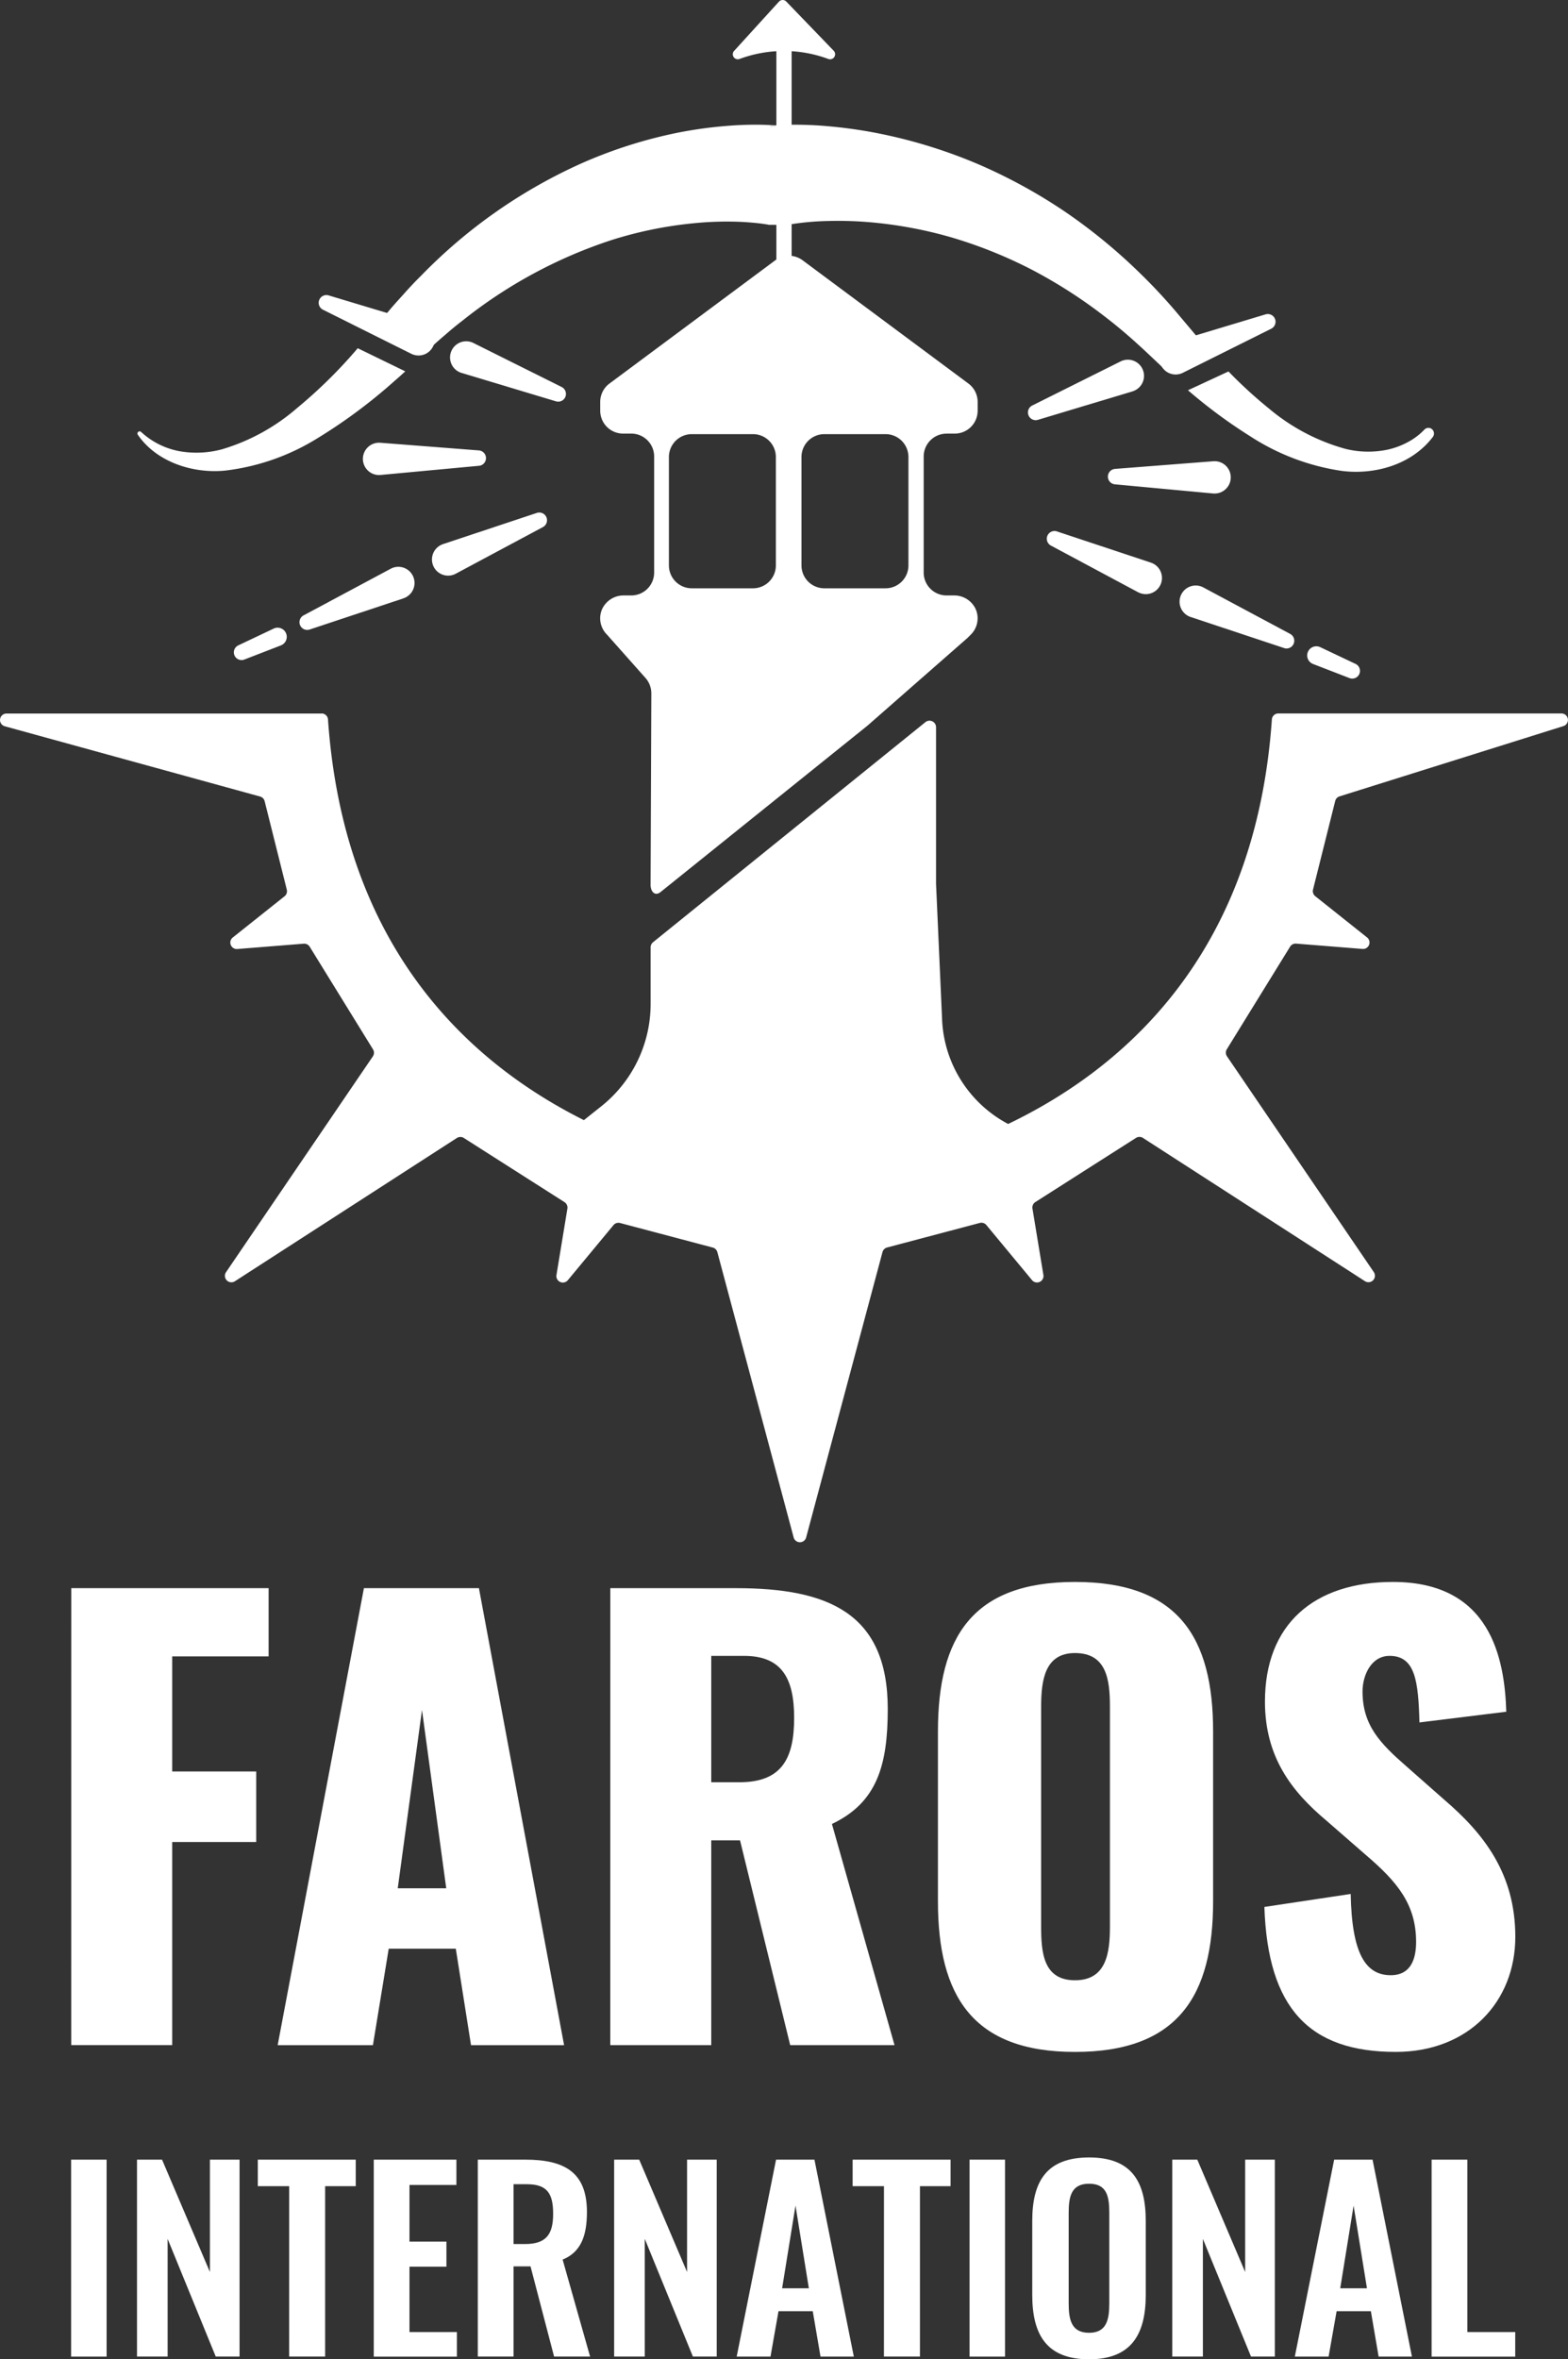 <svg xmlns="http://www.w3.org/2000/svg" xmlns:xlink="http://www.w3.org/1999/xlink" id="Grupo_158" data-name="Grupo 158" width="178.601" height="268.579" viewBox="0 0 178.601 268.579"><rect x="0" y="0" width="178.601" height="268.579" fill="#333333" stroke="none"/><defs><clipPath id="clip-path"><rect id="Rect&#xE1;ngulo_2125" data-name="Rect&#xE1;ngulo 2125" width="178.601" height="268.579" fill="none"></rect></clipPath></defs><g id="Grupo_158-2" data-name="Grupo 158" clip-path="url(#clip-path)"><path id="Trazado_8974" data-name="Trazado 8974" d="M178.922,67.626l10.055-5.012a1.84,1.84,0,1,1,1.642,3.293,1.912,1.912,0,0,1-.291.115l-10.76,3.236a.881.881,0,0,1-.646-1.631" transform="translate(-61.353 -21.462)" fill="#fff"></path><path id="Trazado_8975" data-name="Trazado 8975" d="M182.878,92.177l10.663,3.541a1.84,1.84,0,1,1-1.159,3.492,1.905,1.905,0,0,1-.287-.123l-9.908-5.3a.88.88,0,0,1,.692-1.612" transform="translate(-62.483 -31.679)" fill="#fff"></path><path id="Trazado_8976" data-name="Trazado 8976" d="M231.739,115.746l-4.154-1.606a1.042,1.042,0,0,1,.751-1.944l.071.03,4.024,1.907a.878.878,0,0,1-.693,1.612" transform="translate(-78.024 -38.553)" fill="#fff"></path><path id="Trazado_8977" data-name="Trazado 8977" d="M216.669,108.7l-10.663-3.541a1.839,1.839,0,1,1,1.447-3.369l9.908,5.3a.881.881,0,0,1-.693,1.612" transform="translate(-70.4 -34.924)" fill="#fff"></path><path id="Trazado_8978" data-name="Trazado 8978" d="M193.132,80.891l11.2-.87a1.84,1.84,0,0,1,.285,3.669,2,2,0,0,1-.314,0l-11.186-1.042a.881.881,0,0,1,.013-1.755" transform="translate(-66.127 -27.513)" fill="#fff"></path><path id="Trazado_8979" data-name="Trazado 8979" d="M135.386,21.88c-.481-.069-.683-.081-.99-.108l-.171-.011-.707.109Z" transform="translate(-45.909 -7.482)" fill="#fff"></path><path id="Trazado_8980" data-name="Trazado 8980" d="M48.949,60.418a55.127,55.127,0,0,1-6.942,6.838,23.03,23.03,0,0,1-8.532,4.669,11.168,11.168,0,0,1-4.785.22,8.775,8.775,0,0,1-4.382-2.172l-.025-.024a.249.249,0,0,0-.377.322c2.106,3.063,6.192,4.441,9.943,4.075a25.629,25.629,0,0,0,10.5-3.673,60.332,60.332,0,0,0,8.777-6.517c.425-.36.833-.733,1.239-1.108l-5.4-2.626-.016-.005" transform="translate(-8.205 -20.774)" fill="#fff"></path><path id="Trazado_8981" data-name="Trazado 8981" d="M234.047,71.04a.636.636,0,0,0-.9.029l-.055.058a7.494,7.494,0,0,1-1.911,1.407,8.733,8.733,0,0,1-2.261.82,10.777,10.777,0,0,1-4.772-.1,23.054,23.054,0,0,1-8.7-4.586,51.4,51.4,0,0,1-4.606-4.217l-.02,0-4.6,2.134a58.124,58.124,0,0,0,7.054,5.216,26.076,26.076,0,0,0,10.465,3.965c3.783.477,7.978-.714,10.376-3.871a.64.64,0,0,0-.072-.848" transform="translate(-70.908 -22.159)" fill="#fff"></path><path id="Trazado_8982" data-name="Trazado 8982" d="M135.386,21.88c-.481-.069-.683-.081-.99-.108l-.171-.011-.707.109Z" transform="translate(-45.909 -7.482)" fill="#fff"></path><path id="Trazado_8983" data-name="Trazado 8983" d="M159.794,46.836l-3.4-4.033c-1.2-1.4-2.457-2.754-3.784-4.05a63.083,63.083,0,0,0-8.642-7.137,60.476,60.476,0,0,0-9.975-5.473A57.827,57.827,0,0,0,122.98,22.7a52.889,52.889,0,0,0-5.8-.863,42.184,42.184,0,0,0-6.1-.154l-.226.035.17.01c.307.028.509.04.99.108l-1.868-.01.708-.109-.643-.041c-.531-.027-1.046-.041-1.556-.042-1.02,0-2.02.038-3.008.113a48.927,48.927,0,0,0-5.825.781A53,53,0,0,0,88.84,26.006,59.266,59.266,0,0,0,70.513,38.818c-.657.645-1.288,1.313-1.9,2S67.38,42.167,66.8,42.873c-.427.5-.843,1-1.239,1.481l6.329,2.4c.443-.406.892-.8,1.352-1.188.625-.549,1.264-1.079,1.923-1.583a54.228,54.228,0,0,1,17.031-9.216,45.478,45.478,0,0,1,9.215-1.9,37.924,37.924,0,0,1,4.6-.2c.756.011,1.5.052,2.228.119.363.03.72.067,1.058.112l.491.071a1.935,1.935,0,0,1,.308.062l1.868.01c-.036.008-.014.007.022,0l.09-.005.223-.014a31.134,31.134,0,0,1,4.472-.424,42.487,42.487,0,0,1,4.73.128,48.334,48.334,0,0,1,9.464,1.751,52.238,52.238,0,0,1,9.083,3.65,56.106,56.106,0,0,1,8.382,5.383c1.331,1.02,2.619,2.111,3.865,3.253.867.788,1.795,1.679,2.743,2.569l5.122-2.1c-.119-.135-.243-.266-.362-.4" transform="translate(-22.543 -7.438)" fill="#fff"></path><path id="Trazado_8984" data-name="Trazado 8984" d="M90.185,66.045l-10.76-3.236a1.84,1.84,0,0,1,1.06-3.524,2.1,2.1,0,0,1,.291.115l10.055,5.013a.88.88,0,0,1-.646,1.631" transform="translate(-26.859 -20.358)" fill="#fff"></path><path id="Trazado_8985" data-name="Trazado 8985" d="M56.462,51.231l10.759,3.236a1.84,1.84,0,1,1-1.06,3.524,2.014,2.014,0,0,1-.291-.115L55.815,52.862a.88.88,0,0,1,.646-1.631" transform="translate(-19.024 -17.602)" fill="#fff"></path><path id="Trazado_8986" data-name="Trazado 8986" d="M87.632,90.576l-9.908,5.3a1.84,1.84,0,1,1-1.735-3.245,1.925,1.925,0,0,1,.287-.123L86.94,88.964a.88.88,0,0,1,.692,1.612" transform="translate(-25.794 -30.574)" fill="#fff"></path><path id="Trazado_8987" data-name="Trazado 8987" d="M41.089,110.921l4.024-1.907a1.042,1.042,0,1,1,.892,1.883c-.023.011-.048.022-.07.03l-4.154,1.606a.878.878,0,0,1-.692-1.612" transform="translate(-13.956 -37.449)" fill="#fff"></path><path id="Trazado_8988" data-name="Trazado 8988" d="M52.456,103.872l9.908-5.3a1.84,1.84,0,1,1,1.735,3.245,2.075,2.075,0,0,1-.287.124l-10.663,3.541a.88.88,0,0,1-.692-1.612" transform="translate(-17.876 -33.819)" fill="#fff"></path><path id="Trazado_8989" data-name="Trazado 8989" d="M76.219,79.434,65.032,80.476a1.84,1.84,0,1,1-.341-3.664,1.919,1.919,0,0,1,.313,0l11.2.87a.88.88,0,0,1,.013,1.755" transform="translate(-21.669 -26.408)" fill="#fff"></path><path id="Trazado_8990" data-name="Trazado 8990" d="M214.026,56.148l-10.055,5.012a1.84,1.84,0,1,1-1.642-3.293,1.91,1.91,0,0,1,.291-.115l10.76-3.236a.881.881,0,0,1,.646,1.631" transform="translate(-69.219 -18.732)" fill="#fff"></path><path id="Trazado_8991" data-name="Trazado 8991" d="M135.639,55.759a.869.869,0,0,1-.869-.869V6.829a.869.869,0,0,1,1.739,0v48.06a.869.869,0,0,1-.869.869" transform="translate(-46.339 -2.049)" fill="#fff"></path><path id="Trazado_8992" data-name="Trazado 8992" d="M127.376,5.776l5.1-5.6a.574.574,0,0,1,.824,0l5.4,5.6a.573.573,0,0,1-.614.936,14.526,14.526,0,0,0-10.107,0,.571.571,0,0,1-.608-.934" transform="translate(-43.74 0)" fill="#fff"></path><path id="Trazado_8993" data-name="Trazado 8993" d="M140.655,159.069l-.69-15.483V125.777a.744.744,0,0,0-1.211-.579l-31.023,25.053a.744.744,0,0,0-.276.579v6.442a14.9,14.9,0,0,1-5.625,11.661l-4.849,3.857.986.509,26.227,8.205,19.2-7.728,4.916-2.764a14.135,14.135,0,0,1-7.657-11.941" transform="translate(-33.346 -42.991)" fill="#fff"></path><path id="Trazado_8994" data-name="Trazado 8994" d="M143.648,64.619h.93a2.606,2.606,0,0,0,2.606-2.606v-1a2.607,2.607,0,0,0-1.052-2.092l-18.89-14.033a2.605,2.605,0,0,0-3.107,0l-18.89,14.033a2.606,2.606,0,0,0-1.052,2.092v1a2.606,2.606,0,0,0,2.606,2.606h.93a2.605,2.605,0,0,1,2.606,2.6V80.438a2.606,2.606,0,0,1-2.606,2.606H106.9a2.687,2.687,0,0,0-2.507,1.589,2.613,2.613,0,0,0,.559,2.859l4.377,4.922a2.66,2.66,0,0,1,.686,1.793l-.085,21.853c.039.766.538,1.228,1.136.749l23.573-18.947,11.389-9.982.388-.388a2.614,2.614,0,0,0,.559-2.859,2.686,2.686,0,0,0-2.506-1.589h-.826a2.606,2.606,0,0,1-2.606-2.606V67.224a2.605,2.605,0,0,1,2.606-2.6m-19.443,15a2.606,2.606,0,0,1-2.606,2.606h-6.97a2.606,2.606,0,0,1-2.606-2.606V67.287a2.605,2.605,0,0,1,2.606-2.606h6.97a2.605,2.605,0,0,1,2.606,2.606Zm15.1,0a2.606,2.606,0,0,1-2.606,2.606h-6.97a2.606,2.606,0,0,1-2.606-2.606V67.287a2.605,2.605,0,0,1,2.606-2.606h6.97a2.605,2.605,0,0,1,2.606,2.606Z" transform="translate(-35.826 -15.259)" fill="#fff"></path><path id="Trazado_8995" data-name="Trazado 8995" d="M36.63,123.795H.737a.737.737,0,0,0-.195,1.447l29.083,8a.738.738,0,0,1,.52.532l2.522,10.068a.736.736,0,0,1-.256.755l-5.9,4.694a.737.737,0,0,0,.518,1.31l7.562-.606a.736.736,0,0,1,.686.347l7.21,11.681a.737.737,0,0,1-.018.8L25.746,187.389a.737.737,0,0,0,1.009,1.034l25.284-16.309a.737.737,0,0,1,.8,0l11.458,7.3a.736.736,0,0,1,.331.741l-1.245,7.559a.737.737,0,0,0,1.294.59l5.2-6.271a.737.737,0,0,1,.755-.241l10.553,2.794a.738.738,0,0,1,.524.522L90.4,217.588a.737.737,0,0,0,1.423,0L100.52,185.1a.738.738,0,0,1,.524-.522l10.553-2.794a.737.737,0,0,1,.755.241l5.2,6.271a.737.737,0,0,0,1.294-.59l-1.245-7.559a.736.736,0,0,1,.331-.741l11.458-7.3a.737.737,0,0,1,.8,0l25.284,16.309a.737.737,0,0,0,1.008-1.034l-16.726-24.567a.737.737,0,0,1-.018-.8l7.21-11.681a.736.736,0,0,1,.686-.347l7.562.606a.736.736,0,0,0,.518-1.31l-5.9-4.694a.736.736,0,0,1-.256-.755l2.527-10.085a.736.736,0,0,1,.494-.524l25.5-8a.737.737,0,0,0-.22-1.44H145.6a.736.736,0,0,0-.73.688c-3.453,49.685-52.239,52.333-53.72,52.4a.6.6,0,0,1-.069,0c-1.482-.069-50.268-2.716-53.72-52.4a.736.736,0,0,0-.73-.688" transform="translate(0 -42.566)" fill="#fff"></path><path id="Trazado_8996" data-name="Trazado 8996" d="M12.371,275.532h22.48V283.3H23.868v13.1h9.57v8.029h-9.57v23.122h-11.5Z" transform="translate(-4.254 -94.739)" fill="#fff"></path><path id="Trazado_8997" data-name="Trazado 8997" d="M58.023,275.532h13.1l9.7,52.025h-10.6l-1.734-10.983H60.849l-1.8,10.983H48.2ZM67.4,309.7l-2.762-20.3-2.762,20.3Z" transform="translate(-16.572 -94.739)" fill="#fff"></path><path id="Trazado_8998" data-name="Trazado 8998" d="M105.947,275.532H120.27c10.47,0,17.278,2.827,17.278,13.745,0,6.422-1.22,10.661-6.359,13.1l7.129,25.177H126.436l-5.716-23.315h-3.277v23.315h-11.5Zm14.708,22.095c4.817,0,6.23-2.7,6.23-7.322,0-4.432-1.349-7.065-5.716-7.065h-3.726v14.387Z" transform="translate(-36.429 -94.739)" fill="#fff"></path><path id="Trazado_8999" data-name="Trazado 8999" d="M162.818,310.808V291.476c0-10.726,3.918-17.021,15.607-17.021,11.754,0,15.736,6.295,15.736,17.021v19.332c0,10.726-3.982,17.149-15.736,17.149-11.689,0-15.607-6.423-15.607-17.149m19.59,2.89V288.65c0-3.083-.385-6.1-3.982-6.1-3.4,0-3.854,3.019-3.854,6.1V313.7c0,2.955.257,6.1,3.854,6.1s3.982-3.147,3.982-6.1" transform="translate(-55.983 -94.369)" fill="#fff"></path><path id="Trazado_9000" data-name="Trazado 9000" d="M219.493,311.452l9.827-1.478c.128,6.744,1.669,9.249,4.56,9.249,2.377,0,2.89-1.991,2.89-3.79,0-4.3-2.184-6.872-5.716-9.891l-4.5-3.918c-3.983-3.339-7-7.258-7-13.552,0-8.8,5.587-13.617,14.579-13.617,11.112,0,12.718,8.671,12.91,14.773l-9.891,1.22c-.128-4.625-.449-7.579-3.4-7.579-2.119,0-3.083,2.248-3.083,4.046,0,3.854,1.991,5.909,5.01,8.543l4.3,3.789c4.5,3.854,8.092,8.415,8.092,15.607,0,7.386-5.331,13.1-13.617,13.1-9.827,0-14.58-4.945-14.965-16.506" transform="translate(-75.471 -94.369)" fill="#fff"></path><rect id="Rect&#xE1;ngulo_2123" data-name="Rect&#xE1;ngulo 2123" width="4.042" height="22.424" transform="translate(8.101 245.85)" fill="#fff"></rect><path id="Trazado_9001" data-name="Trazado 9001" d="M23.782,374.68h2.852l5.453,12.79V374.68h3.377V397.1H32.751l-5.481-13.4v13.4H23.782Z" transform="translate(-8.177 -128.83)" fill="#fff"></path><path id="Trazado_9002" data-name="Trazado 9002" d="M48.325,377.7H44.753V374.68H55.91V377.7H52.422V397.1h-4.1Z" transform="translate(-15.388 -128.83)" fill="#fff"></path><path id="Trazado_9003" data-name="Trazado 9003" d="M64.881,374.68h9.413v2.88H68.95v6.45h4.208v2.851H68.95v7.447h5.4v2.8H64.881Z" transform="translate(-22.309 -128.83)" fill="#fff"></path><path id="Trazado_9004" data-name="Trazado 9004" d="M82.941,374.68h5.4c4.485,0,7.031,1.44,7.031,5.953,0,2.685-.664,4.568-2.768,5.426L95.731,397.1h-4.1l-2.685-10.27H87.011V397.1h-4.07Zm5.371,9.607c2.353,0,3.211-1.025,3.211-3.432,0-2.27-.637-3.378-2.99-3.378H87.011v6.81Z" transform="translate(-28.518 -128.83)" fill="#fff"></path><path id="Trazado_9005" data-name="Trazado 9005" d="M106.613,374.68h2.852l5.453,12.79V374.68h3.377V397.1h-2.713l-5.481-13.4v13.4h-3.488Z" transform="translate(-36.658 -128.83)" fill="#fff"></path><path id="Trazado_9006" data-name="Trazado 9006" d="M132.365,374.681h4.374l4.485,22.424H137.43l-.885-5.176h-3.9l-.914,5.176H127.88Zm3.737,14.645-1.522-9.413-1.523,9.413Z" transform="translate(-43.97 -128.83)" fill="#fff"></path><path id="Trazado_9007" data-name="Trazado 9007" d="M151.579,377.7h-3.571V374.68h11.156V377.7h-3.488V397.1h-4.1Z" transform="translate(-50.891 -128.83)" fill="#fff"></path><rect id="Rect&#xE1;ngulo_2124" data-name="Rect&#xE1;ngulo 2124" width="4.042" height="22.424" transform="translate(110.434 245.85)" fill="#fff"></rect><path id="Trazado_9008" data-name="Trazado 9008" d="M179.19,389.942v-8.415c0-4.541,1.661-7.225,6.478-7.225,4.789,0,6.451,2.684,6.451,7.225v8.415c0,4.513-1.661,7.336-6.451,7.336-4.844,0-6.478-2.8-6.478-7.336m8.775.97V380.586c0-1.883-.3-3.295-2.3-3.295s-2.325,1.412-2.325,3.295v10.326c0,1.854.3,3.349,2.325,3.349,1.993,0,2.3-1.495,2.3-3.349" transform="translate(-61.613 -128.7)" fill="#fff"></path><path id="Trazado_9009" data-name="Trazado 9009" d="M203.494,374.68h2.852l5.453,12.79V374.68h3.378V397.1h-2.713l-5.482-13.4v13.4h-3.488Z" transform="translate(-69.969 -128.83)" fill="#fff"></path><path id="Trazado_9010" data-name="Trazado 9010" d="M229.247,374.681h4.374l4.485,22.424h-3.793l-.885-5.176h-3.9l-.914,5.176h-3.848Zm3.737,14.645-1.522-9.413-1.523,9.413Z" transform="translate(-77.282 -128.83)" fill="#fff"></path><path id="Trazado_9011" data-name="Trazado 9011" d="M248.517,374.68h4.069v19.628h5.454v2.8h-9.524Z" transform="translate(-85.45 -128.83)" fill="#fff"></path></g></svg>